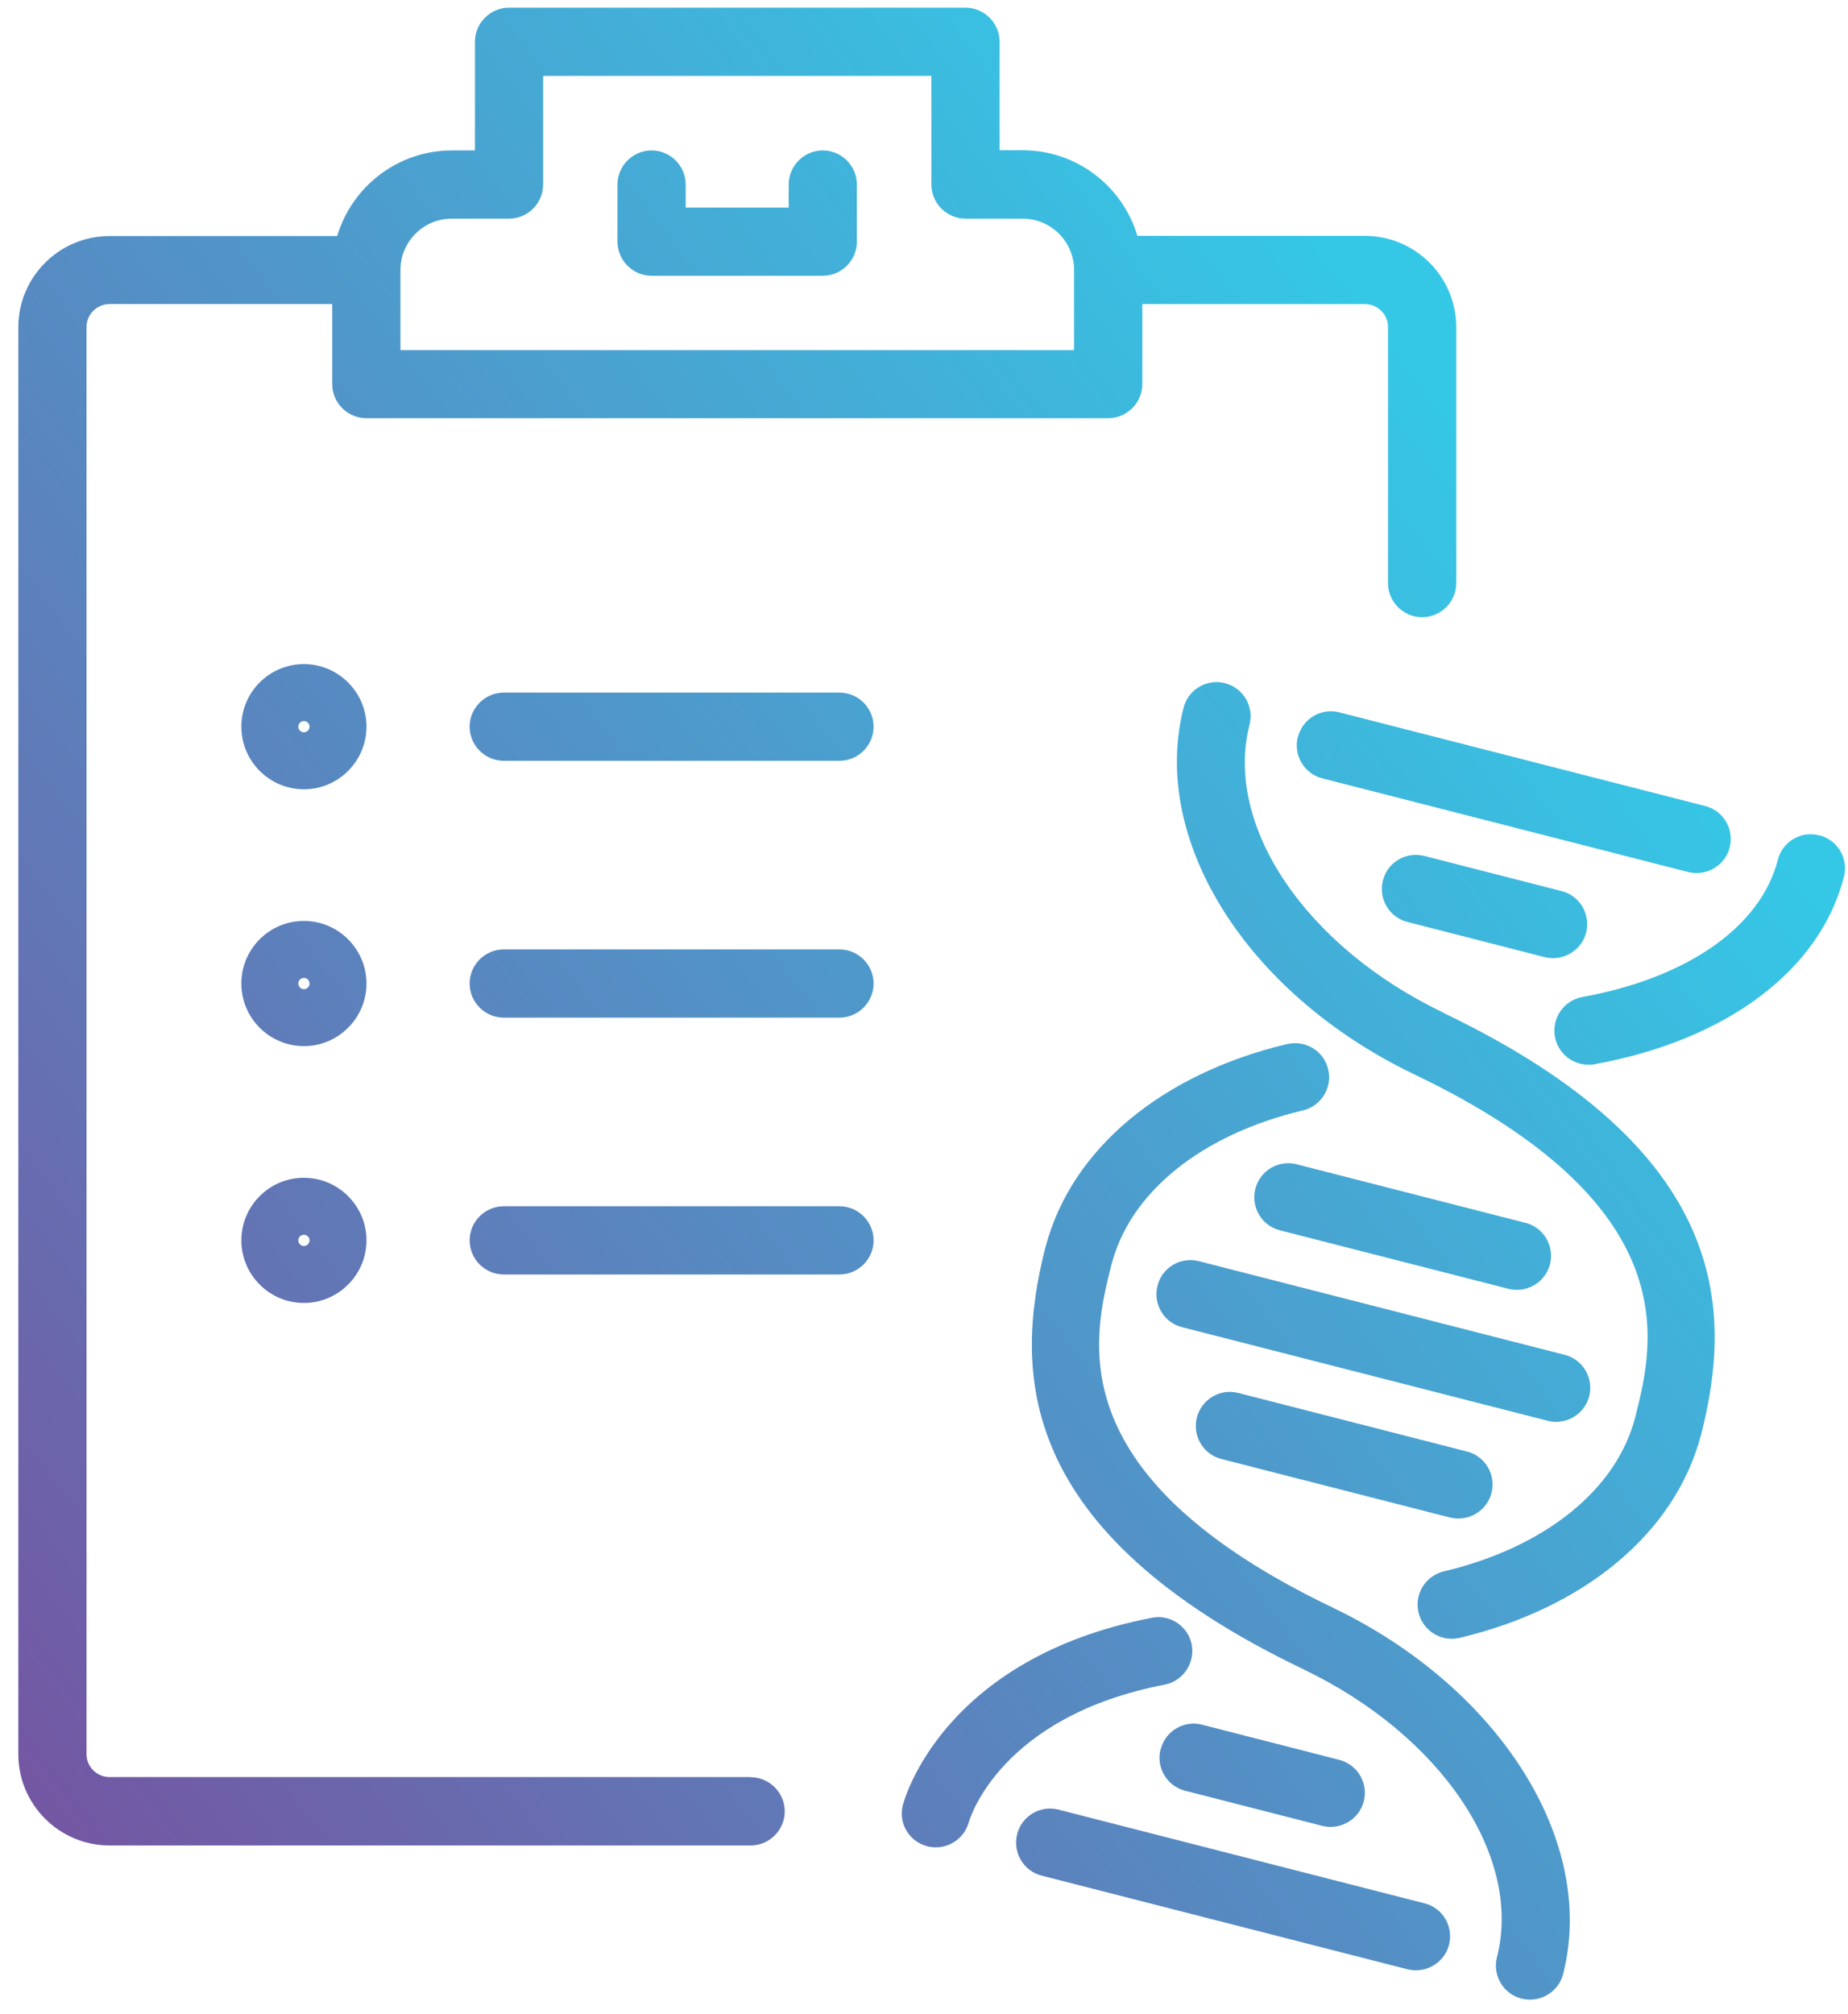 <svg width="67" height="73" viewBox="0 0 67 73" fill="none" xmlns="http://www.w3.org/2000/svg">
<path d="M11.019 42.692C9.764 42.692 8.75 43.712 8.75 44.961C8.75 46.209 9.77 47.23 11.019 47.23C12.267 47.23 13.287 46.209 13.287 44.961C13.287 43.712 12.267 42.692 11.019 42.692ZM11.019 45.165C10.907 45.165 10.815 45.072 10.815 44.961C10.815 44.849 10.907 44.757 11.019 44.757C11.13 44.757 11.223 44.849 11.223 44.961C11.223 45.072 11.13 45.165 11.019 45.165ZM47.053 26.712C46.886 27.373 47.281 28.047 47.943 28.214L61.203 31.608C61.308 31.633 61.407 31.645 61.512 31.645C62.062 31.645 62.569 31.274 62.711 30.718C62.878 30.056 62.483 29.383 61.821 29.216L48.561 25.822C47.9 25.649 47.226 26.05 47.059 26.712H47.053ZM51.64 31.027C50.978 30.854 50.304 31.256 50.137 31.917C49.971 32.578 50.366 33.252 51.028 33.419L55.998 34.693C56.103 34.717 56.202 34.73 56.307 34.73C56.857 34.73 57.364 34.359 57.506 33.803C57.673 33.141 57.278 32.467 56.616 32.3L51.646 31.027H51.64ZM29.83 5.453C29.15 5.453 28.594 6.009 28.594 6.689V7.523H24.86V6.689C24.86 6.009 24.303 5.453 23.623 5.453C22.944 5.453 22.387 6.009 22.387 6.689V8.76C22.387 9.44 22.944 9.996 23.623 9.996H29.83C30.51 9.996 31.066 9.44 31.066 8.76V6.689C31.066 6.009 30.51 5.453 29.83 5.453ZM11.019 33.382C9.764 33.382 8.75 34.402 8.75 35.651C8.75 36.9 9.77 37.92 11.019 37.92C12.267 37.92 13.287 36.9 13.287 35.651C13.287 34.402 12.267 33.382 11.019 33.382ZM11.019 35.855C10.907 35.855 10.815 35.762 10.815 35.651C10.815 35.54 10.907 35.447 11.019 35.447C11.13 35.447 11.223 35.54 11.223 35.651C11.223 35.762 11.13 35.855 11.019 35.855ZM11.019 24.072C9.764 24.072 8.75 25.092 8.75 26.341C8.75 27.59 9.77 28.61 11.019 28.61C12.267 28.61 13.287 27.59 13.287 26.341C13.287 25.092 12.267 24.072 11.019 24.072ZM11.019 26.545C10.907 26.545 10.815 26.452 10.815 26.341C10.815 26.23 10.907 26.137 11.019 26.137C11.13 26.137 11.223 26.23 11.223 26.341C11.223 26.452 11.13 26.545 11.019 26.545ZM27.209 64.415H3.971C3.514 64.415 3.137 64.044 3.137 63.581V11.857C3.137 11.399 3.508 11.022 3.971 11.022H12.045V13.922C12.045 14.602 12.601 15.158 13.281 15.158H40.178C40.858 15.158 41.415 14.602 41.415 13.922V11.022H49.488C49.946 11.022 50.323 11.393 50.323 11.857V21.136C50.323 21.816 50.879 22.372 51.559 22.372C52.239 22.372 52.796 21.816 52.796 21.136V11.857C52.796 10.033 51.312 8.55 49.488 8.55H41.236C40.704 6.757 39.041 5.446 37.075 5.446H36.241V1.515C36.241 0.835 35.684 0.278 35.004 0.278H18.455C17.775 0.278 17.219 0.835 17.219 1.515V5.453H16.384C14.419 5.453 12.762 6.763 12.224 8.556H3.971C2.148 8.556 0.664 10.04 0.664 11.863V63.587C0.664 65.41 2.148 66.894 3.971 66.894H27.215C27.895 66.894 28.451 66.338 28.451 65.658C28.451 64.978 27.895 64.421 27.215 64.421L27.209 64.415ZM14.518 9.792C14.518 8.76 15.352 7.925 16.384 7.925H18.455C19.135 7.925 19.692 7.369 19.692 6.689V2.751H33.768V6.689C33.768 7.369 34.324 7.925 35.004 7.925H37.075C38.108 7.925 38.942 8.766 38.942 9.792V12.691H14.518V9.792ZM48.314 58.27C38.454 53.547 39.597 48.614 40.277 45.913C40.284 45.888 40.29 45.87 40.296 45.845C40.97 43.211 43.566 41.122 47.238 40.25C47.9 40.09 48.314 39.428 48.153 38.76C47.998 38.093 47.331 37.691 46.663 37.845C42.107 38.927 38.843 41.666 37.916 45.171C37.91 45.196 37.897 45.227 37.891 45.251C36.766 49.727 36.809 55.501 47.244 60.502C52.252 62.901 55.206 67.29 54.273 70.943C54.106 71.605 54.502 72.278 55.163 72.445C55.268 72.47 55.367 72.482 55.472 72.482C56.023 72.482 56.529 72.112 56.672 71.555C57.896 66.764 54.384 61.182 48.314 58.27ZM55.299 44.324L47.016 42.204C46.354 42.031 45.68 42.432 45.513 43.094C45.346 43.755 45.742 44.429 46.404 44.596L54.687 46.716C54.792 46.741 54.891 46.754 54.996 46.754C55.547 46.754 56.053 46.383 56.196 45.826C56.363 45.165 55.967 44.491 55.306 44.324H55.299ZM44.895 50.493C44.234 50.32 43.56 50.722 43.393 51.384C43.226 52.045 43.622 52.719 44.283 52.886L52.567 55.006C52.672 55.031 52.771 55.043 52.876 55.043C53.426 55.043 53.933 54.672 54.075 54.116C54.242 53.455 53.846 52.781 53.185 52.614L44.901 50.493H44.895ZM56.418 51.538C56.968 51.538 57.475 51.167 57.617 50.611C57.784 49.95 57.389 49.276 56.727 49.109L43.467 45.715C42.806 45.542 42.132 45.944 41.965 46.605C41.798 47.267 42.194 47.94 42.855 48.107L56.115 51.501C56.22 51.526 56.319 51.538 56.424 51.538H56.418ZM52.332 36.708C47.325 34.309 44.37 29.92 45.303 26.267C45.47 25.605 45.075 24.931 44.413 24.765C43.752 24.591 43.078 24.993 42.911 25.655C41.687 30.446 45.198 36.028 51.269 38.94C61.129 43.663 59.985 48.596 59.305 51.297C59.299 51.322 59.293 51.34 59.287 51.365C58.613 53.999 56.016 56.088 52.344 56.96C51.683 57.12 51.269 57.782 51.429 58.45C51.565 59.018 52.072 59.402 52.629 59.402C52.721 59.402 52.82 59.389 52.913 59.371C57.469 58.289 60.733 55.55 61.66 52.045C61.667 52.02 61.679 51.996 61.685 51.965C62.81 47.489 62.767 41.715 52.332 36.714V36.708ZM65.957 30.279C65.295 30.106 64.621 30.508 64.455 31.169C63.836 33.592 61.184 35.447 57.37 36.139C56.696 36.263 56.251 36.906 56.375 37.58C56.486 38.179 57.005 38.593 57.593 38.593C57.667 38.593 57.741 38.593 57.815 38.575C62.612 37.703 65.988 35.163 66.853 31.781C67.02 31.12 66.624 30.446 65.963 30.279H65.957ZM30.436 25.105H18.264C17.584 25.105 17.027 25.661 17.027 26.341C17.027 27.021 17.584 27.577 18.264 27.577H30.436C31.116 27.577 31.672 27.021 31.672 26.341C31.672 25.661 31.116 25.105 30.436 25.105ZM30.436 43.724H18.264C17.584 43.724 17.027 44.281 17.027 44.961C17.027 45.641 17.584 46.197 18.264 46.197H30.436C31.116 46.197 31.672 45.641 31.672 44.961C31.672 44.281 31.116 43.724 30.436 43.724ZM51.64 68.99L38.38 65.596C37.718 65.423 37.044 65.825 36.877 66.486C36.71 67.147 37.106 67.821 37.767 67.988L51.028 71.382C51.133 71.407 51.232 71.419 51.337 71.419C51.887 71.419 52.394 71.048 52.536 70.492C52.703 69.83 52.307 69.156 51.646 68.99H51.64ZM30.436 34.414H18.264C17.584 34.414 17.027 34.971 17.027 35.651C17.027 36.331 17.584 36.887 18.264 36.887H30.436C31.116 36.887 31.672 36.331 31.672 35.651C31.672 34.971 31.116 34.414 30.436 34.414ZM43.208 59.618C43.078 58.95 42.422 58.505 41.761 58.641C34.207 60.1 32.791 65.206 32.736 65.423C32.562 66.078 32.952 66.746 33.607 66.919C33.712 66.95 33.824 66.962 33.929 66.962C34.473 66.962 34.967 66.603 35.122 66.059C35.165 65.905 36.278 62.214 42.225 61.065C42.892 60.935 43.331 60.286 43.208 59.618ZM42.076 63.407C41.909 64.069 42.305 64.743 42.967 64.91L47.937 66.183C48.042 66.208 48.141 66.22 48.246 66.22C48.796 66.22 49.303 65.849 49.445 65.293C49.612 64.631 49.216 63.958 48.555 63.791L43.585 62.517C42.923 62.344 42.249 62.746 42.083 63.407H42.076Z" fill="url(#paint0_linear_462_12015)"/>
<defs>
<linearGradient id="paint0_linear_462_12015" x1="-12.999" y1="72.278" x2="56.212" y2="19.877" gradientUnits="userSpaceOnUse">
<stop stop-color="#813E94"/>
<stop offset="1" stop-color="#35C7E6"/>
</linearGradient>
</defs>
</svg>
